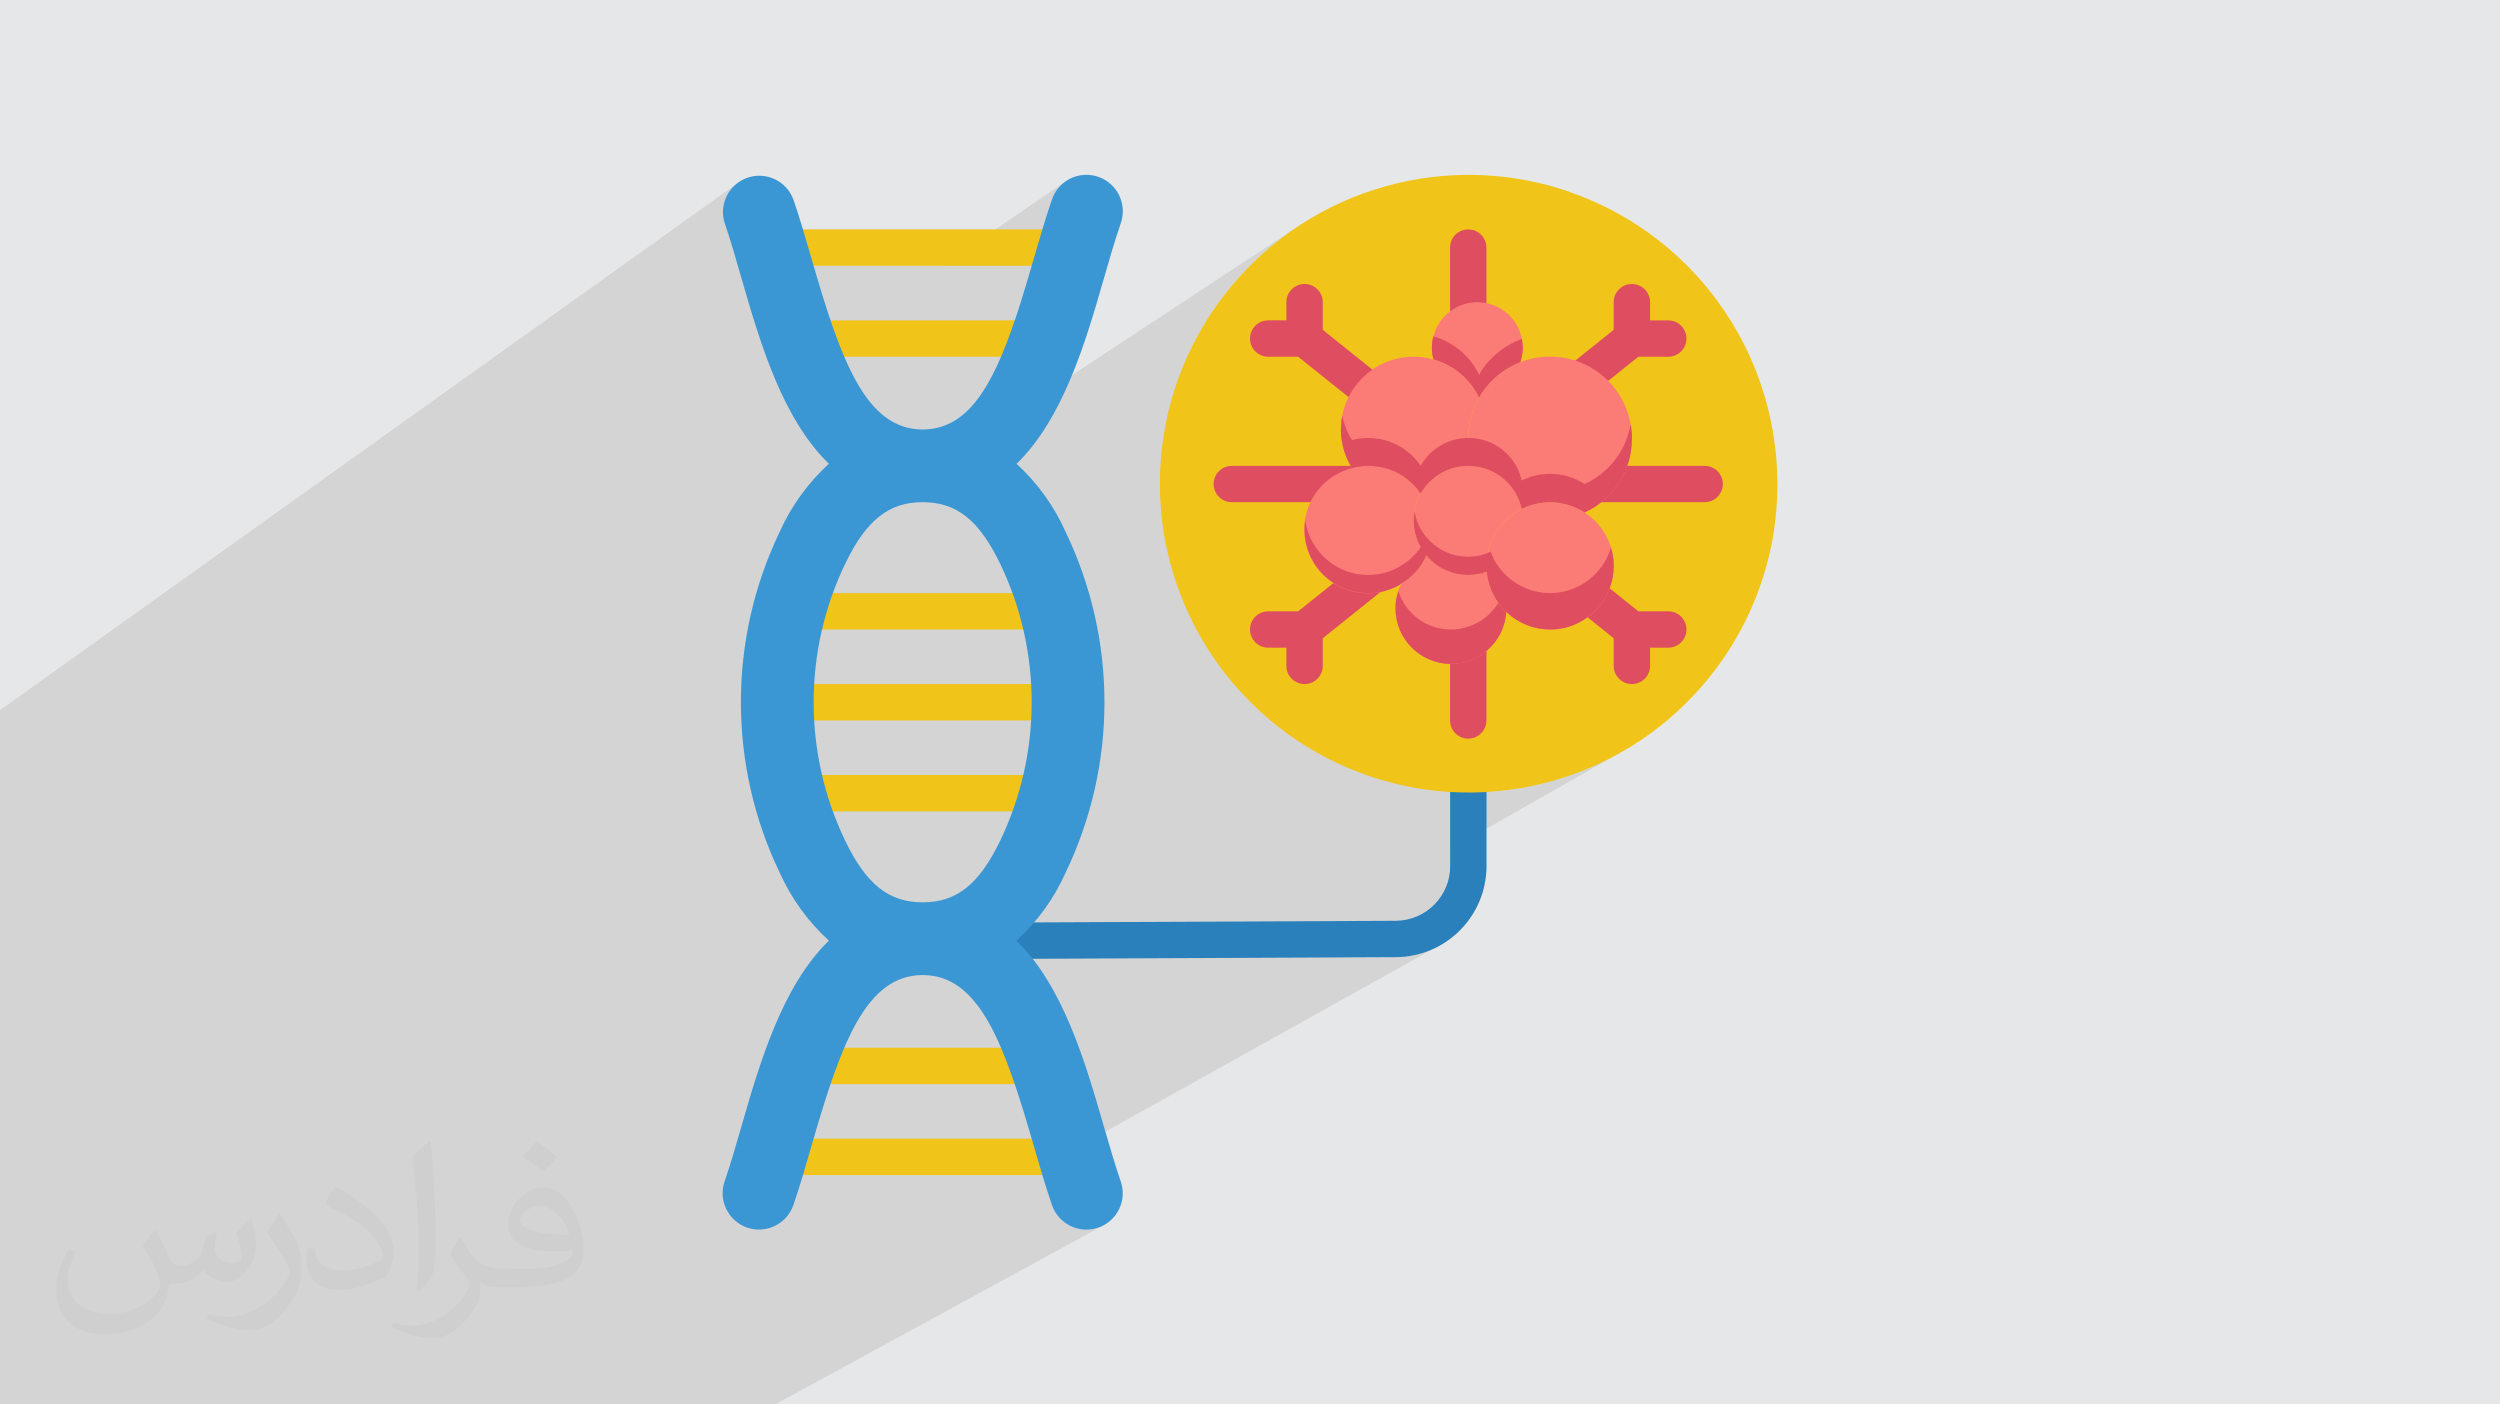 <?xml version="1.0" encoding="UTF-8"?>
<!DOCTYPE svg PUBLIC "-//W3C//DTD SVG 1.1//EN" "http://www.w3.org/Graphics/SVG/1.1/DTD/svg11.dtd">
<!-- Creator: CorelDRAW 2017 -->
<svg xmlns="http://www.w3.org/2000/svg" xml:space="preserve" width="356px" height="200px" version="1.1" style="shape-rendering:geometricPrecision; text-rendering:geometricPrecision; image-rendering:optimizeQuality; fill-rule:evenodd; clip-rule:evenodd"
viewBox="0 0 356000 200000"
 xmlns:xlink="http://www.w3.org/1999/xlink"
 enable-background="new 0 0 64 64">
 <defs>
  <style type="text/css">
   <![CDATA[
    .fil4 {fill:#2980BA}
    .fil6 {fill:#DF4D60}
    .fil0 {fill:#E6E7E8}
    .fil3 {fill:#F0C419}
    .fil7 {fill:#FB7B76}
    .fil5 {fill:#3B97D3;fill-rule:nonzero}
    .fil2 {fill:#373435;fill-opacity:0.031}
    .fil1 {fill:#373435;fill-opacity:0.102}
   ]]>
  </style>
 </defs>
 <g id="Layer_x0020_1">
  <polygon class="fil0" points="0,0 356000,0 356000,200000 0,200000 "/>
  <polygon class="fil1" points="26660,200000 25940,200000 25870,200000 24640,200000 24480,200000 24100,200000 23240,200000 23020,200000 22910,200000 22020,200000 21740,200000 21430,200000 20820,200000 19240,200000 19010,200000 17250,200000 16500,200000 16440,200000 16240,200000 15650,200000 15400,200000 15100,200000 14210,200000 14200,200000 14180,200000 13520,200000 13340,200000 13020,200000 12660,200000 10740,200000 9510,200000 9420,200000 9100,200000 8890,200000 8740,200000 8660,200000 8620,200000 8110,200000 7840,200000 7570,200000 6480,200000 6480,200000 6450,200000 6440,200000 6100,200000 6100,200000 6070,200000 6070,200000 5410,200000 5040,200000 4820,200000 4540,200000 4530,200000 3840,200000 3840,200000 3840,200000 2940,200000 2940,200000 2670,200000 2540,200000 2200,200000 1620,200000 1300,200000 670,200000 410,200000 330,200000 0,200000 0,199770 0,198070 0,197660 0,197580 0,197210 0,196380 0,195900 0,195810 0,195810 0,195790 0,195430 0,195280 0,195280 0,194900 0,194720 0,194380 0,193790 0,192970 0,192790 0,191780 0,191720 0,191650 0,191460 0,191320 0,191060 0,190540 0,190220 0,189450 0,188990 0,188310 0,187790 0,187640 0,187400 0,187030 0,186710 0,186640 0,186620 0,186430 0,186410 0,186300 0,185790 0,185620 0,185250 0,185100 0,184910 0,184360 0,184340 0,184020 0,183770 0,183420 0,183410 0,183010 0,182880 0,182560 0,182400 0,181600 0,181400 0,179950 0,179760 0,178160 0,177450 0,177240 0,177050 0,176610 0,176590 0,175540 0,173760 0,171370 0,170820 0,169960 0,168690 0,168140 0,167350 0,166940 0,164860 0,164220 0,163530 0,162810 0,162400 0,161300 0,160880 0,159720 0,158470 0,157520 0,155880 0,155740 0,153930 0,149960 0,149370 0,148830 0,148380 0,148380 0,144890 0,140670 0,140210 0,136550 0,130710 0,130030 0,129640 0,126140 0,124920 0,115260 0,113850 0,111310 0,110110 0,105060 0,101120 105500,25740 104690,26330 104020,27050 103500,27880 103140,28790 102960,29760 102970,30760 103190,31770 103500,32690 103810,33640 104110,34610 104420,35610 104640,36340 109220,33110 108840,33430 108520,33810 108280,34250 108130,34740 108080,35260 108130,35780 108280,36270 108520,36710 108840,37090 109220,37410 109660,37650 110150,37800 110670,37850 134170,37850 151840,25760 151300,26160 150830,26640 150410,27170 150070,27750 149800,28390 149460,29400 149130,30420 148800,31460 148470,32520 148150,33600 147830,34700 147510,35810 147180,36930 146920,37850 152110,37850 152630,37800 153110,37650 153550,37410 145390,42890 144900,44440 144140,46700 143350,48840 142550,50800 146900,50800 146900,50800 146900,50800 147420,50740 147910,50590 148350,50350 139750,56060 138890,57230 137850,58390 136730,59360 110590,76680 110370,77170 109740,78630 109160,80100 108620,81580 108260,82650 185290,31930 183910,32860 182560,33840 181250,34880 179970,35970 178730,37120 177530,38320 176360,39560 175250,40870 174180,42210 173170,43590 172220,45000 171330,46430 170500,47890 169730,49380 169050,50830 184320,40880 184760,40640 185250,40490 185770,40440 186290,40490 186780,40640 187220,40880 187600,41200 187920,41580 188160,42020 188310,42510 188360,43030 188360,45530 207630,33110 208070,32870 208550,32720 209080,32670 209600,32720 210080,32870 210520,33110 210910,33430 211220,33810 211460,34250 211610,34740 211670,35260 211670,43160 211690,43170 212740,43480 213700,43950 214570,44580 215320,45330 215940,46210 216410,47190 216720,48260 216750,48410 216770,48570 216790,48720 216810,48880 216830,49030 216840,49190 216840,49350 216850,49500 216840,49690 230930,40880 231380,40640 231860,40490 232380,40440 232900,40490 233390,40640 233830,40880 234210,41200 234530,41580 234770,42020 234920,42510 234970,43030 234970,45620 237560,45620 238080,45670 238570,45820 239010,46060 239390,46380 239710,46760 239950,47200 240100,47680 240150,48210 240100,48730 239950,49220 239710,49650 239390,50040 239010,50350 230240,55730 231070,57050 231790,58750 232200,60410 232200,60400 232220,60510 232230,60560 232230,60590 232250,60660 232280,60910 232320,61170 232340,61420 232360,61680 232370,61940 232380,62190 232380,62450 232270,64120 231920,65740 231690,66330 242740,66330 243260,66390 243750,66540 244190,66780 244570,67090 244890,67480 245130,67920 245280,68400 245330,68920 245280,69450 245130,69930 244890,70370 244570,70760 244190,71070 229750,79630 229770,79920 229790,80250 229790,80580 229700,81920 229630,82230 229610,82400 229530,82650 229490,82860 253100,68920 253100,68920 229490,82860 229410,83210 229200,83760 233300,87050 237560,87050 238080,87100 238570,87250 239010,87490 239390,87810 239710,88190 239950,88630 240100,89120 240150,89640 240100,90160 239950,90650 239710,91090 239390,91470 239010,91790 234970,94120 234970,94820 234920,95340 234770,95830 234530,96270 234210,96650 233830,96970 206500,112710 206500,112770 208040,112840 209720,112850 211410,112800 213100,112680 214800,112490 216500,112230 219850,111530 223100,110580 226240,109400 229260,107990 232150,106360 206500,120950 206500,123350 206340,124910 205890,126370 205170,127680 204230,128830 203080,129780 191430,136330 198790,136300 201380,136020 203800,135260 205990,134060 148130,166320 148150,166400 148430,167330 152110,167330 152630,167280 153110,167130 153550,166890 149060,169370 149130,169580 149460,170600 149800,171610 150240,172560 150850,173390 151580,174060 152430,174580 153360,174930 154350,175090 155370,175060 156390,174820 157340,174380 110370,200000 110230,200000 98360,200000 93810,200000 93200,200000 87730,200000 84860,200000 81350,200000 78290,200000 71230,200000 67500,200000 67370,200000 66750,200000 65710,200000 62890,200000 62320,200000 54930,200000 53990,200000 52740,200000 51710,200000 49560,200000 48960,200000 48360,200000 47320,200000 46500,200000 44920,200000 44320,200000 43700,200000 43650,200000 41530,200000 40090,200000 38010,200000 37710,200000 35340,200000 35310,200000 31540,200000 30970,200000 30970,200000 30180,200000 29930,200000 29300,200000 29270,200000 29240,200000 28060,200000 28020,200000 27970,200000 "/>
  <path class="fil2" d="M22230 175320c670,1060 1150,2020 1530,3080 290,670 480,1820 2020,1820 480,0 1060,-100 1630,-480 680,-290 1170,-860 1360,-1630l570 -2020 1440 -670 100 100c-190,760 -290,1530 -290,2010 0,1730 1440,2310 2590,2310 680,0 1250,-290 1250,-960 0,-770 -380,-2120 -770,-3360 680,-680 1350,-1350 2120,-1920l90 90c390,1440 580,2880 580,3840 0,960 -390,1920 -770,2590 -670,1350 -1920,2410 -3460,2410 -1150,0 -2400,-580 -3260,-1640l-100 0c-860,1060 -2120,1920 -4140,1920l-670 0c-90,1350 -380,2310 -860,3170 -1250,2400 -4800,4040 -8170,4040 -4710,0 -7010,-2690 -7010,-6340 0,-2210 770,-4320 1820,-5760l960 380c-670,1350 -1150,2590 -1150,3840 0,3360 2780,4990 5950,4990 2990,0 6540,-1820 7210,-4030 -280,-2400 -1150,-3450 -2490,-5660 380,-670 960,-1440 1630,-2210l90 0 0 0 0 0 200 90 0 0 0 0 0 0 0 0zm54200 -12770c960,580 1930,1350 2890,2210 -570,770 -1150,1440 -2020,2020 -960,-770 -1920,-1440 -2880,-2110 670,-770 1340,-1440 1920,-2120l0 0 0 0 90 0 0 0 0 0zm480 9220c-1630,0 -2880,1070 -2880,1830 0,1640 3170,2200 7020,2200 -480,-1910 -2110,-4030 -4140,-4030zm-3550 8930c2110,0 3940,-100 5290,-380 1540,-390 2880,-1160 2880,-1720 0,-110 0,-300 -100,-490 -860,90 -1820,90 -2780,90 -2800,0 -5000,-670 -5870,-2190 -190,-490 -380,-970 -380,-1550 0,-1540 670,-3070 1820,-4020 960,-880 2020,-1360 3170,-1360 1930,0 3560,1550 4620,4040 580,1340 1060,2880 1060,4890 0,1350 -390,2400 -1160,3270 -1530,1440 -4330,2010 -8650,2010l-1920 0 0 0 -480 0c-1050,0 -1820,-190 -2400,-670l-90 0c0,290 90,480 90,670 0,960 -290,2210 -970,3170 -1920,2880 -4030,4130 -5760,4130 -1820,0 -4040,-670 -6060,-1630l390 -670c670,280 1530,480 2790,480 3270,0 7490,-3170 8070,-6150 -100,-290 -390,-570 -680,-960 -960,-1150 -1530,-2110 -2110,-3070 480,-960 960,-1730 1350,-2400l190 0c1340,2780 2700,4420 5480,4420l480 0 0 0 2020 0 0 0 0 0 -290 90 0 0 0 0 0 0 0 0zm-14030 2980c190,-1350 290,-2790 290,-4130l0 -2020c0,-3740 -480,-9220 -870,-12770 680,-770 1640,-1630 2410,-2210l190 110c480,4500 670,9690 670,14490 0,1260 -100,2500 -190,3360 -100,1150 -770,2010 -2120,3360l-280 -100 -100 -90 0 0 0 0 0 0 0 0zm-14520 -5960c100,1730 960,3170 3950,3170 1920,0 3460,-480 5280,-1340 290,-100 480,-290 480,-480 0,-1150 -870,-2590 -2300,-3940 -1350,-1240 -3270,-2400 -5010,-3070 -570,-290 -770,-480 -770,-770 0,-480 690,-1540 1260,-2300l190 0c1920,1050 4130,2590 5760,4220 1440,1540 2410,3170 2410,4900 0,1250 -390,2490 -1060,3650 -2110,1050 -4420,1920 -6720,1920 -2800,0 -4620,-1350 -4620,-4320 0,-290 0,-870 100,-1540l960 0 0 0 0 0 90 -100 0 0 0 0 0 0 0 0zm-4990 -4990l1730 2790c670,1050 1250,2120 1250,3930l0 2310c0,1820 -1160,3740 -3080,5760 -1450,1340 -2790,1920 -4040,1920 -1820,0 -3840,-580 -6240,-1630l290 -680c770,200 1630,390 2690,390 3450,0 6920,-2500 8550,-5570 190,-390 290,-670 290,-860 0,-390 -190,-770 -380,-1050 -870,-1640 -1830,-3180 -2890,-4520 570,-870 1160,-1730 1730,-2600l100 0 0 0 0 0 0 -190 0 0 0 0 0 0 0 0z"/>
  <g id="_2138283560144">
   <g id="Page-1">
    <g id="_026---Cancer-Dna">
     <path id="Path" class="fil3" d="M148780 89640l-34780 0c-1430,0 -2590,-1160 -2590,-2590 0,-1430 1160,-2590 2590,-2590l34780 0c1430,0 2590,1160 2590,2590 0,1430 -1160,2590 -2590,2590l0 0z"/>
     <path id="Path_0" class="fil3" d="M152100 37850l-41430 0c-1430,0 -2590,-1160 -2590,-2590 0,-1430 1160,-2590 2590,-2590l41430 0c1430,0 2590,1160 2590,2590 0,1430 -1160,2590 -2590,2590z"/>
     <path id="Path_1" class="fil3" d="M146900 50800l-31030 0c-1430,0 -2590,-1160 -2590,-2590 0,-1430 1160,-2590 2590,-2590l31030 0c1430,0 2590,1160 2590,2590 0,1430 -1160,2590 -2590,2590l0 0z"/>
     <path id="Path_2" class="fil3" d="M146900 154380l-31030 0c-1430,0 -2590,-1160 -2590,-2590 0,-1430 1160,-2590 2590,-2590l31030 0c1430,0 2590,1160 2590,2590 0,1430 -1160,2590 -2590,2590l0 0z"/>
     <path id="Path_3" class="fil3" d="M152100 167330l-41430 0c-1430,0 -2590,-1160 -2590,-2590 0,-1430 1160,-2590 2590,-2590l41430 0c1430,0 2590,1160 2590,2590 0,1430 -1160,2590 -2590,2590z"/>
     <path id="Path_4" class="fil3" d="M151120 102590l-39460 0c-1430,0 -2590,-1160 -2590,-2590 0,-1430 1160,-2590 2590,-2590l39460 0c1430,0 2590,1160 2590,2590 0,1430 -1160,2590 -2590,2590z"/>
     <path id="Path_5" class="fil3" d="M148780 115540l-34780 0c-1430,0 -2590,-1160 -2590,-2590 0,-1430 1160,-2590 2590,-2590l34780 0c1430,0 2590,1160 2590,2590 0,1430 -1160,2590 -2590,2590l0 0z"/>
     <path id="Path_6" class="fil4" d="M136570 136580c-1430,0 -2590,-1160 -2590,-2590 0,-1430 1160,-2590 2590,-2590l62190 -280c4270,-30 7730,-3490 7740,-7770l0 -18170c0,-1430 1160,-2590 2590,-2590 1430,0 2590,1160 2590,2590l0 18170c-20,7130 -5770,12900 -12900,12950l-62190 280 -20 0z"/>
     <path id="Shape" class="fil5" d="M157130 160200c-2550,-8840 -5740,-19800 -12380,-26250 2970,-2710 5350,-6010 6990,-9680 7380,-15340 7380,-33200 0,-48540 -1640,-3670 -4010,-6960 -6980,-9680 6640,-6450 9850,-17410 12390,-26250 830,-2890 1620,-5620 2450,-8020 610,-1760 230,-3700 -980,-5100 -1210,-1390 -3080,-2040 -4900,-1690 -1820,350 -3320,1650 -3920,3400 -920,2660 -1750,5520 -2620,8550 -4100,14180 -7630,24220 -15790,24220 -8170,0 -11700,-10040 -15800,-24230 -870,-3020 -1700,-5880 -2620,-8540 -980,-2630 -3890,-4000 -6540,-3080 -2650,920 -4090,3790 -3240,6460 830,2410 1620,5140 2450,8030 2550,8840 5750,19800 12390,26240 -2970,2720 -5350,6010 -7000,9680 -7370,15340 -7370,33210 0,48550 1650,3670 4030,6960 7000,9680 -6640,6450 -9840,17410 -12390,26240 -830,2890 -1620,5620 -2450,8030 -940,2700 500,5650 3200,6590 2700,930 5650,-510 6590,-3210 920,-2660 1740,-5520 2610,-8540 4100,-14180 7630,-24210 15800,-24210 8160,0 11690,10030 15790,24220 880,3020 1700,5880 2620,8540 940,2710 3880,4140 6590,3210 2700,-930 4140,-3880 3200,-6590 -830,-2410 -1620,-5140 -2460,-8030l0 0zm-36760 -40450c-6010,-12480 -6010,-27020 0,-39500 3000,-6200 6200,-8740 11020,-8740 4820,0 8010,2540 11020,8740 6000,12480 6000,27020 0,39500 -3000,6200 -6200,8740 -11020,8740 -4820,0 -8020,-2540 -11020,-8740z"/>
     <path id="Path_7" class="fil3" d="M253100 68920c0,2750 -250,5490 -750,8190 -3440,18050 -17740,32060 -35850,35130 -18120,3070 -36230,-5450 -45430,-21350 -9190,-15910 -7530,-35860 4170,-50020 11710,-14170 30980,-19560 48340,-13530l0 20c16220,5650 27660,20220 29310,37320 130,1400 210,2820 210,4240l0 0z"/>
     <g>
      <path id="Path_8" class="fil6" d="M209070 32670c-1430,0 -2580,1160 -2580,2590l0 12950c0,1430 1150,2590 2580,2590 1440,0 2600,-1160 2600,-2590l0 -12950c0,-1430 -1160,-2590 -2600,-2590z"/>
      <path id="Path_9" class="fil6" d="M222280 58890c590,0 1160,-200 1620,-570l9400 -7520 4260 0c1430,0 2590,-1160 2590,-2590 0,-1430 -1160,-2590 -2590,-2590l-2590 0 0 -2590c0,-1430 -1160,-2590 -2590,-2590 -1430,0 -2590,1160 -2590,2590l0 3940 -9130 7310c-860,690 -1190,1840 -820,2880 360,1040 1340,1730 2440,1730l0 0z"/>
      <path id="Path_10" class="fil6" d="M188360 46970l0 -3940c0,-1430 -1160,-2590 -2590,-2590 -1430,0 -2590,1160 -2590,2590l0 2590 -2590 0c-1430,0 -2590,1160 -2590,2590 0,1430 1160,2590 2590,2590l4270 0 12230 9800c720,600 1700,760 2580,430 870,-340 1500,-1120 1640,-2050 130,-920 -240,-1850 -980,-2420l-11970 -9590z"/>
      <path id="Path_11" class="fil6" d="M237560 87050l-4260 0 -10650 -8540c-720,-610 -1710,-780 -2590,-440 -880,330 -1510,1110 -1640,2040 -140,930 240,1860 980,2430l10390 8350 0 3930c0,1430 1160,2590 2590,2590 1430,0 2590,-1160 2590,-2590l0 -2590 2590 0c1430,0 2590,-1160 2590,-2590 0,-1430 -1160,-2590 -2590,-2590l0 0z"/>
      <path id="Path_12" class="fil6" d="M195520 78520l-10660 8530 -4270 0c-1430,0 -2590,1160 -2590,2590 0,1430 1160,2590 2590,2590l2590 0 0 2590c0,1430 1160,2590 2590,2590 1430,0 2590,-1160 2590,-2590l0 -3930 10390 -8330c1120,-890 1300,-2520 410,-3640 -900,-1110 -2530,-1290 -3640,-400l0 0z"/>
      <path id="Path_13" class="fil6" d="M209070 84460c-1430,0 -2580,1160 -2580,2590l0 15540c0,1430 1150,2590 2580,2590 1440,0 2600,-1160 2600,-2590l0 -15540c0,-1430 -1160,-2590 -2600,-2590z"/>
      <path id="Path_14" class="fil6" d="M242740 66340l-20720 0c-1430,0 -2590,1150 -2590,2580 0,1440 1160,2590 2590,2590l20720 0c1430,0 2590,-1150 2590,-2590 0,-1430 -1160,-2580 -2590,-2580z"/>
      <path id="Path_15" class="fil6" d="M198720 68920c0,-1430 -1160,-2580 -2590,-2580l-20720 0c-1430,0 -2590,1150 -2590,2580 0,1440 1160,2590 2590,2590l20720 0c1430,0 2590,-1150 2590,-2590l0 0z"/>
     </g>
     <path id="Path_16" class="fil7" d="M216840 49500c0,720 -120,1430 -360,2100 -2210,860 -4110,2380 -5440,4350 -150,230 -290,480 -410,730 -100,-240 -230,-470 -360,-700 -1350,-2340 -3550,-4050 -6140,-4790 -160,-550 -230,-1120 -230,-1690 0,-260 20,-540 50,-800 0,-40 0,-90 20,-130 30,-250 80,-490 160,-720 770,-2920 3450,-4910 6460,-4810 3010,100 5550,2260 6120,5220 90,410 130,830 130,1240l0 0z"/>
     <path id="Path_17" class="fil6" d="M216840 49500c0,720 -120,1430 -360,2100 -2210,860 -4110,2380 -5440,4350 -150,230 -290,480 -410,730 -100,-240 -230,-470 -360,-700 -1350,-2340 -3550,-4050 -6140,-4790 -160,-550 -230,-1120 -230,-1690 0,-260 20,-540 50,-800 0,-40 0,-90 20,-130 30,-230 80,-460 160,-670 2590,740 4790,2460 6140,4790 130,230 260,460 360,700 120,-250 260,-500 410,-730 1380,-2020 3370,-3560 5670,-4400 90,410 130,830 130,1240z"/>
     <path id="Path_18" class="fil7" d="M209070 62450c0,1340 230,2670 680,3940 -220,-50 -450,-60 -680,-50 -2800,0 -5390,1520 -6780,3960 -1660,-2490 -4460,-3980 -7460,-3960 -780,-10 -1550,100 -2300,310 -1040,-1650 -1590,-3550 -1580,-5490 0,-5720 4640,-10360 10360,-10360 950,-10 1900,120 2820,390 2590,740 4790,2450 6140,4790 130,230 260,460 360,700 -1030,1740 -1570,3740 -1560,5770l0 0z"/>
     <path id="Path_19" class="fil7" d="M203090 79050c-80,240 -180,480 -310,700 -740,1390 -1850,2550 -3210,3340 -120,100 -250,180 -390,260 -3070,1710 -6850,1480 -9700,-580 -2850,-2060 -4260,-5580 -3600,-9030 650,-3450 3240,-6220 6650,-7090 750,-210 1520,-320 2300,-310 3000,-20 5800,1470 7460,3960 -1560,2800 -1240,6280 800,8750l0 0z"/>
     <path id="Path_20" class="fil7" d="M214490 87130c-120,2080 -1080,4030 -2640,5410 -800,720 -1750,1260 -2780,1580 -780,280 -1620,420 -2460,420 -2090,0 -4100,-830 -5580,-2320 -1480,-1480 -2310,-3490 -2310,-5580 -20,-1240 280,-2460 850,-3550 1360,-790 2470,-1950 3210,-3340 130,-220 230,-460 310,-700 130,160 260,310 420,470 1460,1500 3470,2350 5560,2350 410,10 820,-30 1220,-100 490,-70 970,-190 1430,-360 190,2180 1170,4220 2770,5720l0 0z"/>
     <path id="Path_21" class="fil7" d="M211670 80580c-10,280 0,550 50,830 -460,170 -940,290 -1430,360 -400,70 -810,110 -1220,100 -2090,0 -4100,-850 -5560,-2350 -160,-160 -290,-310 -420,-470 -2040,-2470 -2360,-5950 -800,-8750 1390,-2440 3980,-3960 6780,-3960 230,-10 460,0 680,50 3400,270 6220,2750 6940,6080 -3080,1530 -5020,4670 -5020,8110l0 0z"/>
     <path id="Path_22" class="fil7" d="M229790 80580c10,3620 -2150,6900 -5480,8330 -3340,1430 -7200,730 -9820,-1780 -1600,-1500 -2580,-3540 -2770,-5720 -50,-280 -60,-550 -50,-830 0,-3440 1940,-6580 5020,-8110 1250,-630 2630,-960 4040,-960 5000,10 9050,4070 9060,9070z"/>
     <path id="Path_23" class="fil6" d="M214490 87130c-120,2080 -1080,4030 -2640,5410 -800,720 -1750,1260 -2780,1580 -780,280 -1620,420 -2460,420 -2090,0 -4100,-830 -5580,-2320 -1480,-1480 -2310,-3490 -2310,-5580 -10,-840 130,-1670 410,-2460 1030,3260 4060,5470 7480,5460 840,10 1680,-130 2460,-410 1030,-320 1980,-860 2780,-1580 590,-530 1110,-1140 1520,-1810 330,470 700,900 1120,1290z"/>
     <path id="Path_24" class="fil7" d="M232380 62450c20,4520 -2610,8640 -6730,10520 -1470,-950 -3180,-1450 -4920,-1460 -1410,0 -2790,330 -4040,960 -720,-3330 -3540,-5810 -6940,-6080 -450,-1270 -680,-2600 -680,-3940 -10,-2030 530,-4030 1560,-5770 120,-250 260,-500 410,-730 2860,-4270 8170,-6160 13080,-4670 4920,1500 8270,6040 8260,11170l0 0z"/>
     <path id="Path_25" class="fil6" d="M232380 62450c20,4520 -2610,8640 -6730,10520 -1470,-950 -3180,-1450 -4920,-1460 -1410,0 -2790,330 -4040,960 -720,-3330 -3540,-5810 -6940,-6080 -220,-50 -450,-60 -680,-50 -2800,0 -5390,1520 -6780,3960 -1660,-2490 -4460,-3980 -7460,-3960 -780,-10 -1550,100 -2300,310 -1040,-1650 -1590,-3550 -1580,-5490 10,-670 70,-1340 180,-2000 250,1250 720,2450 1400,3520 750,-210 1520,-310 2300,-310 3000,-10 5800,1480 7460,3970 1390,-2450 3980,-3960 6780,-3970 3660,-30 6840,2500 7620,6060 1250,-630 2630,-960 4040,-950 1740,0 3450,500 4920,1440 3460,-1570 5920,-4760 6550,-8510 130,670 190,1350 180,2040l0 0z"/>
     <path id="Path_26" class="fil6" d="M229400 77990c-1150,3830 -4670,6460 -8670,6470 -2330,0 -4570,-900 -6240,-2510 -470,-440 -890,-940 -1250,-1480 -420,-580 -750,-1230 -980,-1910 -990,470 -2080,720 -3190,720 -2090,10 -4100,-850 -5560,-2350 -160,-160 -290,-310 -420,-470 -870,-1030 -1450,-2290 -1650,-3620 -100,410 -140,840 -130,1260 0,1340 340,2650 1000,3810 -700,1070 -1640,1950 -2740,2590 -120,100 -250,190 -390,260 -2600,1430 -5750,1490 -8410,160 -2650,-1340 -4490,-3890 -4900,-6840 -70,440 -110,880 -100,1320 0,3200 1690,6170 4440,7800 2750,1630 6170,1690 8970,150 140,-70 270,-160 390,-260 1360,-790 2470,-1950 3210,-3340 130,-220 230,-460 310,-700 130,160 260,310 420,470 1460,1510 3470,2360 5560,2350 410,10 820,-30 1220,-100 490,-70 970,-190 1430,-360 430,4650 4330,8220 9010,8230 5000,0 9060,-4060 9060,-9060 10,-880 -120,-1750 -390,-2590l0 0z"/>
    </g>
   </g>
  </g>
 </g>
</svg>
